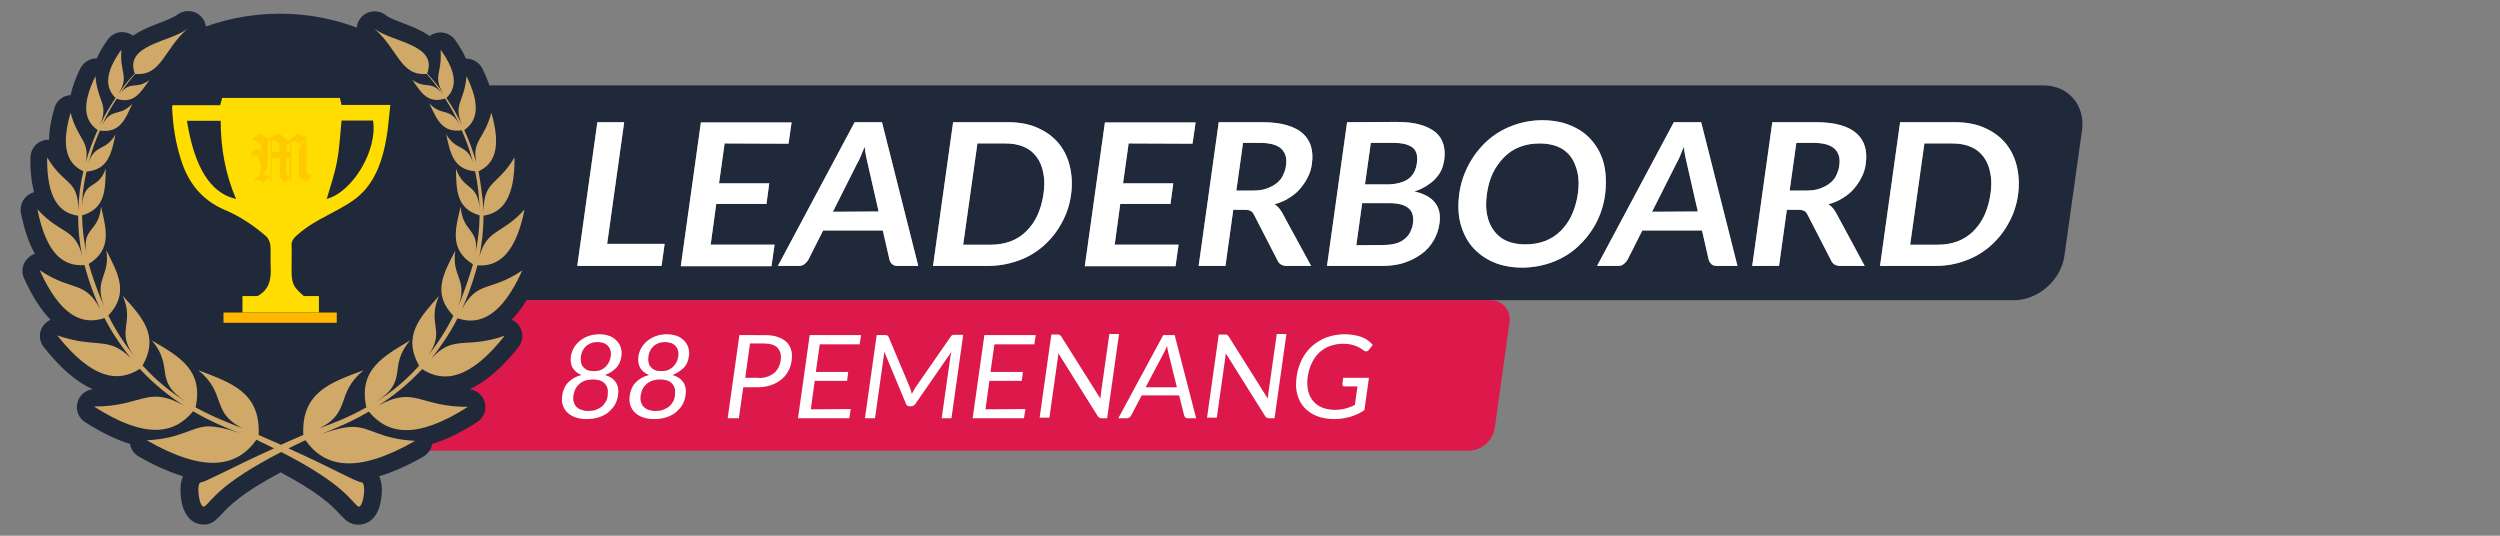 <?xml version="1.0" encoding="utf-8"?>
<!-- Generator: Adobe Illustrator 28.1.0, SVG Export Plug-In . SVG Version: 6.00 Build 0)  -->
<svg version="1.1" id="圖層_1" xmlns="http://www.w3.org/2000/svg" xmlns:xlink="http://www.w3.org/1999/xlink" x="0px" y="0px"
	 viewBox="0 0 896 192" style="enable-background:new 0 0 896 192;" xml:space="preserve">
<rect x="0" y="0" width="896" height="192" fill="#808080" stroke="none"/>
<style type="text/css">
	.st0{display:none;fill:#FFFFFF;}
	.st1{fill:#20293A;}
	.st2{fill:#DD184A;}
	.st3{fill:#989898;}
	.st4{fill:#FFFFFF;}
	.st5{fill:#FFDD00;}
	.st6{fill:#FFB700;}
	.st7{fill:#D0A969;}
	.st8{opacity:0.5;fill:#FFB700;enable-background:new    ;}
	.st9{enable-background:new    ;}
</style>
<g>
	<path class="st0" d="M746.1,32.6c-3.4-3.9-8.2-6-13.6-6H178.2c-0.5-1.3-1.1-2.6-1.8-3.9c-1.4-2.8-3.8-4.7-6.8-5.5
		c-0.9-1.8-2-3.6-3.3-5.4c-2-2.7-5.1-4.3-8.5-4.3c-1.2,0-2.4,0.2-3.6,0.6c-0.1,0-0.1,0-0.2,0.1c-3-1.7-6.1-2.9-8.3-3.7
		c-1.6-0.6-4.5-1.7-5.3-2.3C138.6,0.8,136.3,0,134,0c-3,0-6,1.4-8,3.8c-0.3,0.3-0.5,0.6-0.7,1c-8.1-2.6-16.5-3.9-25-3.9
		C92,0.9,83.9,2.1,76,4.5c-0.2-0.3-0.4-0.5-0.6-0.8c-2-2.4-4.9-3.8-8.1-3.8c-2.3,0-4.5,0.8-6.4,2.2c-0.7,0.6-3.7,1.7-5.3,2.3
		c-2.2,0.8-5.3,2-8.3,3.7c-0.1,0-0.1,0-0.2-0.1c-1.2-0.4-2.4-0.6-3.6-0.6C40.2,7.4,37,9,35,11.7c-1.3,1.8-2.4,3.6-3.3,5.4
		c-2.9,0.7-5.4,2.7-6.8,5.5s-2.4,5.5-3.2,8c-3,1.1-5.5,3.6-6.4,6.9c-0.9,3.2-1.6,6.3-1.9,9.1c-4.1,1.5-6.8,5.3-6.9,9.7
		c0,3.8,0.2,7.3,0.7,10.4C4,69.1,2.3,73.1,3.1,77.2C4,81.9,5.3,86,6.8,89.5c-3.1,3-4.1,7.8-2.3,11.8c2.3,5.1,4.8,9.4,7.5,12.8
		c-0.1,0.1-0.1,0.2-0.2,0.2c-2.7,3.8-2.6,8.9,0.3,12.5c4.3,5.4,8.6,9.7,13,12.8c-0.7,1-1.3,2.1-1.6,3.3c-1.3,4.4,0.5,9.2,4.4,11.7
		c5.3,3.4,10.3,5.9,15.1,7.6c0.9,2,2.4,3.7,4.4,4.8c4.6,2.6,9,4.7,13.1,6.2c-0.2,1.6-0.2,3.4,0,5.3c0.6,4.9,2.4,8.7,5.3,11
		c1.9,1.5,4.4,2.4,6.8,2.4c0.4,0,0.9,0,1.3-0.1c1.6-0.2,3.2-0.7,4.5-1.6c0.2-0.2,0.5-0.3,0.6-0.4c0,0,0.1,0,0.1-0.1
		c1.3-1,2.3-2.1,3.3-3.1c2.1-2.2,5.8-6.3,18-13c12.2,6.7,16,10.7,18,13c0.9,1,1.9,2.1,3.2,3c0.6,0.5,1.2,0.9,1.9,1.2
		c1.1,0.5,2.3,0.9,3.4,1c0.4,0.1,0.9,0.1,1.3,0.1c2.5,0,4.8-0.8,6.8-2.4c2.9-2.3,4.7-6.1,5.3-11c0.2-1.9,0.2-3.7,0-5.3
		c4.2-1.5,8.6-3.6,13.1-6.2c0.8-0.4,1.4-1,2.1-1.6h370.6c6.4,0,12.2-5,13.1-11.4l5.3-37.9c0.2-1.6,0.1-3.1-0.3-4.6h177
		c10.7,0,20.7-8.7,22.2-19.4l6.3-45C751,41.7,749.5,36.5,746.1,32.6z"/>
	<path class="st1" d="M739.9,91.6l6.3-45c1.2-8.8-4.9-16-13.8-16H186.2H90.3v77H192h529.7C730.5,107.6,738.7,100.4,739.9,91.6z"/>
	<path class="st2" d="M526.5,161.5H124.8c-4.4,0-7.5-3.6-6.9-8l5.3-37.9c0.6-4.4,4.7-8,9.1-8h401.8c4.4,0,7.5,3.6,6.9,8l-5.3,37.9
		C535,157.9,531,161.5,526.5,161.5z"/>
	<g>
		<g>
			<path class="st3" d="M238.2,87.4l-1.1,7.9h-30.2l7.2-51.5h9.6l-6.1,43.6H238.2z"/>
			<path class="st3" d="M259.7,51.4l-2,14.3h18l-1,7.4h-18l-2,14.6h22.9l-1.1,7.7H244l7.2-51.5h32.5l-1.1,7.6L259.7,51.4L259.7,51.4
				z"/>
			<path class="st3" d="M329.1,95.3h-7.4c-0.8,0-1.5-0.2-1.9-0.6c-0.5-0.4-0.8-0.9-1-1.6l-2.4-10.5H295l-5.3,10.5
				c-0.3,0.5-0.7,1-1.3,1.5c-0.6,0.5-1.3,0.7-2.1,0.7h-7.5l27.5-51.5h9.8L329.1,95.3z M314.9,75.8L311,58.7
				c-0.2-0.8-0.4-1.7-0.6-2.7s-0.4-2.2-0.5-3.4c-0.5,1.2-1,2.3-1.4,3.4c-0.5,1.1-0.9,2-1.4,2.8l-8.6,17.1L314.9,75.8L314.9,75.8z"/>
			<path class="st3" d="M383.9,69.5c-0.5,3.8-1.6,7.2-3.4,10.4c-1.7,3.2-3.9,5.9-6.5,8.2c-2.6,2.3-5.6,4.1-9,5.3s-7,1.9-11,1.9
				h-19.6l7.2-51.5h19.6c3.9,0,7.4,0.6,10.4,1.9s5.5,3,7.5,5.3s3.4,5,4.2,8.1S384.4,65.7,383.9,69.5z M374,69.5
				c0.4-2.8,0.4-5.4-0.1-7.6c-0.4-2.2-1.2-4.1-2.4-5.7c-1.2-1.6-2.7-2.8-4.6-3.6s-4.1-1.2-6.6-1.2h-10l-5.1,36.3h10
				c2.5,0,4.8-0.4,7-1.2c2.1-0.8,4-2,5.6-3.6s3-3.5,4-5.7S373.6,72.3,374,69.5z"/>
			<path class="st3" d="M404.5,51.4l-2,14.3h18l-1,7.4h-18l-2,14.6h22.9l-1.1,7.7h-32.5l7.2-51.5h32.5l-1.1,7.6L404.5,51.4
				L404.5,51.4z"/>
			<path class="st3" d="M469.9,95.3h-8.7c-1.6,0-2.7-0.6-3.3-1.9l-8.5-16.5c-0.3-0.6-0.7-1.1-1.2-1.3c-0.5-0.3-1.2-0.4-2.1-0.4H442
				l-2.8,20.1h-9.6l7.2-51.5h15.7c3.5,0,6.4,0.4,8.8,1.1c2.4,0.7,4.3,1.7,5.7,3s2.4,2.9,2.9,4.7s0.6,3.8,0.3,6
				c-0.2,1.7-0.7,3.4-1.5,4.9c-0.7,1.5-1.7,2.9-2.8,4.2c-1.1,1.3-2.5,2.4-4,3.3c-1.5,1-3.3,1.7-5.1,2.2c0.6,0.4,1.1,0.8,1.5,1.3
				c0.5,0.5,0.8,1.1,1.2,1.7L469.9,95.3z M449.1,68.3c1.8,0,3.4-0.2,4.8-0.7s2.6-1.1,3.6-1.9s1.8-1.7,2.3-2.8s1-2.3,1.1-3.6
				c0.4-2.6-0.2-4.6-1.7-6s-4.1-2.1-7.6-2.1h-6.1l-2.4,17.1C443.1,68.3,449.1,68.3,449.1,68.3z"/>
			<path class="st3" d="M500.5,43.7c3.4,0,6.2,0.3,8.5,1c2.3,0.6,4.1,1.6,5.5,2.7c1.4,1.2,2.3,2.6,2.8,4.3s0.6,3.6,0.3,5.7
				c-0.2,1.2-0.5,2.4-1,3.5s-1.2,2.1-2.1,3.1c-0.9,1-2,1.8-3.2,2.6c-1.3,0.8-2.7,1.5-4.4,2c6.9,1.6,9.9,5.4,9,11.5
				c-0.3,2.2-1,4.2-2.1,6.1s-2.5,3.5-4.3,4.8s-3.9,2.4-6.3,3.2c-2.4,0.8-5.2,1.1-8.1,1.1h-19.5l7.2-51.5L500.5,43.7L500.5,43.7z
				 M495.9,87.8c1.8,0,3.3-0.2,4.6-0.6c1.3-0.4,2.3-1,3.1-1.7s1.5-1.5,1.9-2.5c0.5-1,0.8-2,0.9-3c0.2-1.1,0.1-2.1-0.1-3
				s-0.7-1.7-1.4-2.3c-0.7-0.6-1.6-1.1-2.7-1.4c-1.2-0.3-2.6-0.5-4.3-0.5h-9.7l-2.1,15.1L495.9,87.8L495.9,87.8z M491.3,51.2
				l-2.1,14.9h7.6c3.3,0,5.8-0.6,7.7-1.8c1.8-1.2,2.9-3.1,3.3-5.7c0.4-2.7-0.1-4.6-1.5-5.7c-1.4-1.1-3.7-1.7-6.9-1.7
				C499.4,51.2,491.3,51.2,491.3,51.2z"/>
			<path class="st3" d="M575.3,69.5c-0.5,3.8-1.6,7.3-3.3,10.5s-3.9,6-6.5,8.4s-5.6,4.2-9,5.5s-7.1,2-11,2s-7.4-0.7-10.4-2
				s-5.5-3.2-7.5-5.5c-2-2.4-3.3-5.1-4.2-8.4c-0.8-3.2-0.9-6.7-0.4-10.5s1.7-7.3,3.4-10.5s3.9-6,6.5-8.4s5.6-4.2,9-5.5s7-2,10.9-2
				c2.6,0,5,0.3,7.3,0.9c2.2,0.6,4.2,1.5,6,2.6s3.3,2.4,4.6,4s2.4,3.3,3.2,5.3c0.8,1.9,1.3,4.1,1.5,6.3
				C575.6,64.4,575.6,67,575.3,69.5z M565.5,69.5c0.4-2.8,0.4-5.4-0.1-7.6s-1.3-4.2-2.4-5.7c-1.2-1.6-2.7-2.8-4.6-3.6
				c-1.9-0.8-4.1-1.2-6.6-1.2s-4.8,0.4-7,1.2c-2.1,0.8-4,2-5.6,3.6s-3,3.5-4.1,5.7c-1.1,2.2-1.8,4.8-2.2,7.6s-0.4,5.4,0.1,7.6
				c0.4,2.2,1.3,4.1,2.5,5.7s2.7,2.8,4.6,3.6c1.9,0.8,4.1,1.2,6.6,1.2s4.8-0.4,7-1.2c2.1-0.8,4-2,5.6-3.6s3-3.5,4-5.7
				S565.1,72.3,565.5,69.5z"/>
			<path class="st3" d="M622.7,95.3h-7.4c-0.8,0-1.5-0.2-1.9-0.6s-0.8-0.9-1-1.6L610,82.6h-21.4l-5.3,10.5c-0.3,0.5-0.7,1-1.3,1.5
				s-1.3,0.7-2.1,0.7h-7.5l27.5-51.5h9.8L622.7,95.3z M608.5,75.8l-3.9-17.1c-0.2-0.8-0.4-1.7-0.6-2.7c-0.2-1-0.4-2.2-0.5-3.4
				c-0.5,1.2-1,2.3-1.4,3.4c-0.5,1.1-0.9,2-1.4,2.8l-8.6,17.1L608.5,75.8L608.5,75.8z"/>
			<path class="st3" d="M668.3,95.3h-8.7c-1.6,0-2.7-0.6-3.3-1.9l-8.5-16.5c-0.3-0.6-0.7-1.1-1.2-1.3c-0.5-0.3-1.2-0.4-2.1-0.4h-4.1
				l-2.8,20.1H628l7.2-51.5H651c3.5,0,6.4,0.4,8.8,1.1c2.4,0.7,4.3,1.7,5.7,3s2.4,2.9,2.9,4.7s0.6,3.8,0.3,6
				c-0.2,1.7-0.7,3.4-1.5,4.9c-0.7,1.5-1.7,2.9-2.8,4.2s-2.5,2.4-4,3.3c-1.5,1-3.3,1.7-5.1,2.2c0.6,0.4,1.1,0.8,1.5,1.3
				c0.5,0.5,0.8,1.1,1.2,1.7L668.3,95.3z M647.4,68.3c1.8,0,3.4-0.2,4.8-0.7c1.4-0.5,2.6-1.1,3.6-1.9s1.8-1.7,2.3-2.8s1-2.3,1.1-3.6
				c0.4-2.6-0.2-4.6-1.7-6s-4.1-2.1-7.6-2.1h-6.1l-2.4,17.1C641.4,68.3,647.4,68.3,647.4,68.3z"/>
			<path class="st3" d="M723.3,69.5c-0.5,3.8-1.6,7.2-3.4,10.4c-1.7,3.2-3.9,5.9-6.5,8.2c-2.6,2.3-5.6,4.1-9,5.3
				c-3.4,1.3-7,1.9-11,1.9h-19.6l7.2-51.5h19.6c3.9,0,7.4,0.6,10.4,1.9c3,1.3,5.5,3,7.5,5.3s3.4,5,4.2,8.1S723.8,65.7,723.3,69.5z
				 M713.4,69.5c0.4-2.8,0.4-5.4-0.1-7.6c-0.4-2.2-1.2-4.1-2.4-5.7c-1.2-1.6-2.7-2.8-4.6-3.6c-1.9-0.8-4.1-1.2-6.6-1.2h-10
				l-5.1,36.3h10c2.5,0,4.8-0.4,7-1.2c2.1-0.8,4-2,5.6-3.6s3-3.5,4-5.7S713,72.3,713.4,69.5z"/>
		</g>
		<g>
			<path class="st4" d="M238.2,87.4l-1.1,7.9h-30.2l7.2-51.5h9.6l-6.1,43.6H238.2z"/>
			<path class="st4" d="M259.7,51.4l-2,14.3h18l-1,7.4h-18l-2,14.6h22.9l-1.1,7.7H244l7.2-51.5h32.5l-1.1,7.6L259.7,51.4L259.7,51.4
				z"/>
			<path class="st4" d="M329.1,95.3h-7.4c-0.8,0-1.5-0.2-1.9-0.6c-0.5-0.4-0.8-0.9-1-1.6l-2.4-10.5H295l-5.3,10.5
				c-0.3,0.5-0.7,1-1.3,1.5c-0.6,0.5-1.3,0.7-2.1,0.7h-7.5l27.5-51.5h9.8L329.1,95.3z M314.9,75.8L311,58.7
				c-0.2-0.8-0.4-1.7-0.6-2.7s-0.4-2.2-0.5-3.4c-0.5,1.2-1,2.3-1.4,3.4c-0.5,1.1-0.9,2-1.4,2.8l-8.6,17.1L314.9,75.8L314.9,75.8z"/>
			<path class="st4" d="M383.9,69.5c-0.5,3.8-1.6,7.2-3.4,10.4c-1.7,3.2-3.9,5.9-6.5,8.2c-2.6,2.3-5.6,4.1-9,5.3s-7,1.9-11,1.9
				h-19.6l7.2-51.5h19.6c3.9,0,7.4,0.6,10.4,1.9s5.5,3,7.5,5.3s3.4,5,4.2,8.1S384.4,65.7,383.9,69.5z M374,69.5
				c0.4-2.8,0.4-5.4-0.1-7.6c-0.4-2.2-1.2-4.1-2.4-5.7c-1.2-1.6-2.7-2.8-4.6-3.6s-4.1-1.2-6.6-1.2h-10l-5.1,36.3h10
				c2.5,0,4.8-0.4,7-1.2c2.1-0.8,4-2,5.6-3.6s3-3.5,4-5.7S373.6,72.3,374,69.5z"/>
			<path class="st4" d="M404.5,51.4l-2,14.3h18l-1,7.4h-18l-2,14.6h22.9l-1.1,7.7h-32.5l7.2-51.5h32.5l-1.1,7.6L404.5,51.4
				L404.5,51.4z"/>
			<path class="st4" d="M469.9,95.3h-8.7c-1.6,0-2.7-0.6-3.3-1.9l-8.5-16.5c-0.3-0.6-0.7-1.1-1.2-1.3c-0.5-0.3-1.2-0.4-2.1-0.4H442
				l-2.8,20.1h-9.6l7.2-51.5h15.7c3.5,0,6.4,0.4,8.8,1.1c2.4,0.7,4.3,1.7,5.7,3s2.4,2.9,2.9,4.7s0.6,3.8,0.3,6
				c-0.2,1.7-0.7,3.4-1.5,4.9c-0.7,1.5-1.7,2.9-2.8,4.2c-1.1,1.3-2.5,2.4-4,3.3c-1.5,1-3.3,1.7-5.1,2.2c0.6,0.4,1.1,0.8,1.5,1.3
				c0.5,0.5,0.8,1.1,1.2,1.7L469.9,95.3z M449.1,68.3c1.8,0,3.4-0.2,4.8-0.7s2.6-1.1,3.6-1.9s1.8-1.7,2.3-2.8s1-2.3,1.1-3.6
				c0.4-2.6-0.2-4.6-1.7-6s-4.1-2.1-7.6-2.1h-6.1l-2.4,17.1C443.1,68.3,449.1,68.3,449.1,68.3z"/>
			<path class="st4" d="M500.5,43.7c3.4,0,6.2,0.3,8.5,1c2.3,0.6,4.1,1.6,5.5,2.7c1.4,1.2,2.3,2.6,2.8,4.3s0.6,3.6,0.3,5.7
				c-0.2,1.2-0.5,2.4-1,3.5s-1.2,2.1-2.1,3.1c-0.9,1-2,1.8-3.2,2.6c-1.3,0.8-2.7,1.5-4.4,2c6.9,1.6,9.9,5.4,9,11.5
				c-0.3,2.2-1,4.2-2.1,6.1s-2.5,3.5-4.3,4.8s-3.9,2.4-6.3,3.2c-2.4,0.8-5.2,1.1-8.1,1.1h-19.5l7.2-51.5L500.5,43.7L500.5,43.7z
				 M495.9,87.8c1.8,0,3.3-0.2,4.6-0.6c1.3-0.4,2.3-1,3.1-1.7s1.5-1.5,1.9-2.5c0.5-1,0.8-2,0.9-3c0.2-1.1,0.1-2.1-0.1-3
				s-0.7-1.7-1.4-2.3c-0.7-0.6-1.6-1.1-2.7-1.4c-1.2-0.3-2.6-0.5-4.3-0.5h-9.7l-2.1,15.1L495.9,87.8L495.9,87.8z M491.3,51.2
				l-2.1,14.9h7.6c3.3,0,5.8-0.6,7.7-1.8c1.8-1.2,2.9-3.1,3.3-5.7c0.4-2.7-0.1-4.6-1.5-5.7c-1.4-1.1-3.7-1.7-6.9-1.7
				C499.4,51.2,491.3,51.2,491.3,51.2z"/>
			<path class="st4" d="M575.3,69.5c-0.5,3.8-1.6,7.3-3.3,10.5s-3.9,6-6.5,8.4s-5.6,4.2-9,5.5s-7.1,2-11,2s-7.4-0.7-10.4-2
				s-5.5-3.2-7.5-5.5c-2-2.4-3.3-5.1-4.2-8.4c-0.8-3.2-0.9-6.7-0.4-10.5s1.7-7.3,3.4-10.5s3.9-6,6.5-8.4s5.6-4.2,9-5.5s7-2,10.9-2
				c2.6,0,5,0.3,7.3,0.9c2.2,0.6,4.2,1.5,6,2.6s3.3,2.4,4.6,4s2.4,3.3,3.2,5.3c0.8,1.9,1.3,4.1,1.5,6.3
				C575.6,64.4,575.6,67,575.3,69.5z M565.5,69.5c0.4-2.8,0.4-5.4-0.1-7.6s-1.3-4.2-2.4-5.7c-1.2-1.6-2.7-2.8-4.6-3.6
				c-1.9-0.8-4.1-1.2-6.6-1.2s-4.8,0.4-7,1.2c-2.1,0.8-4,2-5.6,3.6s-3,3.5-4.1,5.7c-1.1,2.2-1.8,4.8-2.2,7.6s-0.4,5.4,0.1,7.6
				c0.4,2.2,1.3,4.1,2.5,5.7s2.7,2.8,4.6,3.6c1.9,0.8,4.1,1.2,6.6,1.2s4.8-0.4,7-1.2c2.1-0.8,4-2,5.6-3.6s3-3.5,4-5.7
				S565.1,72.3,565.5,69.5z"/>
			<path class="st4" d="M622.7,95.3h-7.4c-0.8,0-1.5-0.2-1.9-0.6s-0.8-0.9-1-1.6L610,82.6h-21.4l-5.3,10.5c-0.3,0.5-0.7,1-1.3,1.5
				s-1.3,0.7-2.1,0.7h-7.5l27.5-51.5h9.8L622.7,95.3z M608.5,75.8l-3.9-17.1c-0.2-0.8-0.4-1.7-0.6-2.7c-0.2-1-0.4-2.2-0.5-3.4
				c-0.5,1.2-1,2.3-1.4,3.4c-0.5,1.1-0.9,2-1.4,2.8l-8.6,17.1L608.5,75.8L608.5,75.8z"/>
			<path class="st4" d="M668.3,95.3h-8.7c-1.6,0-2.7-0.6-3.3-1.9l-8.5-16.5c-0.3-0.6-0.7-1.1-1.2-1.3c-0.5-0.3-1.2-0.4-2.1-0.4h-4.1
				l-2.8,20.1H628l7.2-51.5H651c3.5,0,6.4,0.4,8.8,1.1c2.4,0.7,4.3,1.7,5.7,3s2.4,2.9,2.9,4.7s0.6,3.8,0.3,6
				c-0.2,1.7-0.7,3.4-1.5,4.9c-0.7,1.5-1.7,2.9-2.8,4.2s-2.5,2.4-4,3.3c-1.5,1-3.3,1.7-5.1,2.2c0.6,0.4,1.1,0.8,1.5,1.3
				c0.5,0.5,0.8,1.1,1.2,1.7L668.3,95.3z M647.4,68.3c1.8,0,3.4-0.2,4.8-0.7c1.4-0.5,2.6-1.1,3.6-1.9s1.8-1.7,2.3-2.8s1-2.3,1.1-3.6
				c0.4-2.6-0.2-4.6-1.7-6s-4.1-2.1-7.6-2.1h-6.1l-2.4,17.1C641.4,68.3,647.4,68.3,647.4,68.3z"/>
			<path class="st4" d="M723.3,69.5c-0.5,3.8-1.6,7.2-3.4,10.4c-1.7,3.2-3.9,5.9-6.5,8.2c-2.6,2.3-5.6,4.1-9,5.3
				c-3.4,1.3-7,1.9-11,1.9h-19.6l7.2-51.5h19.6c3.9,0,7.4,0.6,10.4,1.9c3,1.3,5.5,3,7.5,5.3s3.4,5,4.2,8.1S723.8,65.7,723.3,69.5z
				 M713.4,69.5c0.4-2.8,0.4-5.4-0.1-7.6c-0.4-2.2-1.2-4.1-2.4-5.7c-1.2-1.6-2.7-2.8-4.6-3.6c-1.9-0.8-4.1-1.2-6.6-1.2h-10
				l-5.1,36.3h10c2.5,0,4.8-0.4,7-1.2c2.1-0.8,4-2,5.6-3.6s3-3.5,4-5.7S713,72.3,713.4,69.5z"/>
		</g>
	</g>
	<g>
		<path class="st1" d="M190.8,69.5c-0.4-0.2-0.9-0.4-1.3-0.5c0.9-3.6,1.3-7.7,1.3-12.5c0-2.9-2-5.4-4.8-6.1
			c-0.6-0.2-1.3-0.2-1.9-0.2c-0.1-3.4-0.7-7.2-1.9-11.4c-0.8-2.6-3.1-4.5-5.8-4.6c-0.6-2.8-1.7-6-3.5-9.6c-1.1-2.2-3.4-3.6-5.9-3.6
			c-0.9-2.1-2.2-4.3-3.9-6.7c-1.7-2.3-4.7-3.3-7.4-2.3c-0.6,0.2-1.2,0.5-1.7,0.9c-3.2-2.2-6.9-3.6-9.5-4.6c-2.4-0.9-5.1-1.9-6.3-2.9
			c-2.7-2.1-6.7-1.7-8.9,1s-1.9,6.6,0.7,8.9c2.5,2.2,4.3,4.8,6,7.3c0.5,0.7,1,1.5,1.6,2.2h-8.1c-2.1-1.6-4.8-2.5-7.6-2.5H79.6
			c-2.9,0-5.6,1-7.8,2.6H64c0.6-0.8,1.2-1.6,1.7-2.4c1.7-2.5,3.5-5.1,6-7.3c2.6-2.3,2.9-6.2,0.7-8.9c-2.2-2.7-6.1-3.1-8.9-1
			c-1.2,0.9-3.9,2-6.3,2.9c-2.6,1-6.4,2.4-9.5,4.6c-0.5-0.4-1.1-0.7-1.7-0.9c-2.7-1-5.7-0.1-7.4,2.3s-3,4.6-3.9,6.7
			c-2.4,0-4.7,1.3-5.9,3.6c-1.8,3.6-2.9,6.8-3.5,9.6c-2.7,0.1-5.1,2-5.8,4.6c-1.2,4.2-1.9,8-1.9,11.4c-0.6,0-1.3,0-1.9,0.2
			c-2.8,0.7-4.7,3.2-4.8,6.1c-0.1,4.8,0.4,9,1.3,12.5c-0.5,0.1-0.9,0.3-1.3,0.5c-2.6,1.3-3.9,4.2-3.4,7c1.2,5.8,2.8,10.7,5,14.5
			c-0.7,0.3-1.4,0.6-2,1.2C8.1,94,7.4,97,8.6,99.7c2.9,6.4,6,11.3,9.5,14.9c-1,0.5-1.9,1.2-2.6,2.1c-1.7,2.3-1.6,5.5,0.2,7.7
			c5.9,7.5,11.7,12.5,17.5,15.1c-2.5,0.3-4.7,2.1-5.4,4.6c-0.8,2.7,0.3,5.7,2.7,7.2c5.8,3.7,11.1,6.3,16.1,7.8
			c0.3,1.9,1.4,3.5,3.1,4.5c5.7,3.3,11,5.6,15.9,7.1c-0.8,1.7-1.1,4.1-0.8,7.4c0.3,2.7,1.2,6.3,3.8,8.4c1.3,1,2.8,1.5,4.3,1.5
			c0.3,0,0.5,0,0.8,0c1-0.1,2-0.5,2.8-1c0.2-0.1,0.3-0.2,0.4-0.3l0,0c1-0.8,1.9-1.7,2.7-2.6c2.4-2.5,6.6-7.2,21-14.8
			c14.3,7.6,18.6,12.2,21,14.8c0.9,0.9,1.7,1.8,2.7,2.6c0.4,0.3,0.8,0.5,1.2,0.7c0.7,0.3,1.4,0.6,2.2,0.6c1.8,0.2,3.7-0.3,5.2-1.5
			c2.6-2,3.5-5.7,3.8-8.4c0.4-3.4,0-5.7-0.8-7.4c4.9-1.5,10.2-3.8,15.9-7.1c1.7-1,2.8-2.7,3.1-4.5c5-1.5,10.3-4.1,16.1-7.8
			c2.4-1.5,3.5-4.5,2.7-7.2c-0.7-2.5-2.9-4.3-5.4-4.6c5.7-2.6,11.6-7.6,17.5-15.1c1.8-2.2,1.9-5.4,0.2-7.7c-0.7-0.9-1.6-1.7-2.6-2.1
			c3.5-3.6,6.6-8.6,9.5-14.9c1.2-2.6,0.5-5.7-1.7-7.5c-0.6-0.5-1.3-0.9-2-1.2c2.1-3.8,3.8-8.7,5-14.5
			C194.7,73.6,193.3,70.8,190.8,69.5z"/>
		<circle class="st1" cx="100.3" cy="83.3" r="78.4"/>
		<path class="st5" d="M122.4,37.6c-0.2-1-0.4-1.7-0.6-2.5c-14.1,0-28.1,0-42.2,0c-0.2,0.9-0.4,1.7-0.7,2.6c-5.7,0-11.4,0-17.1,0
			c-0.1,0.5-0.1,0.9-0.1,1.2c0.3,6.2,1.2,12.2,3.1,18.1c2.6,8.6,7.7,14.8,15.7,18.2c5.5,2.3,10.4,5.6,14.9,9.5
			c0.8,0.7,1.4,2.1,1.5,3.2c0.2,2.3,0,4.6,0.1,6.9c0.2,4.4,0.1,8.7-4.7,11.3c-1.8,0-3.6,0-5.4,0c0,2.1,0,4,0,5.9
			c9.2,0,18.3,0,27.4,0c0-2,0-3.8,0-5.9c-1.8,0-3.6,0-5.4,0c-3.9-3.4-4.4-4.4-4.4-9.6c0-2.8,0.1-5.6,0-8.4c-0.1-1.6,0.6-2.6,1.7-3.6
			c5.1-4.7,11.3-7.2,17.1-10.6c2.9-1.6,5.7-3.7,7.8-6.2c4.9-5.9,6.7-13.3,7.8-20.8c0.4-3,0.6-6,1-9.3
			C133.7,37.6,128,37.6,122.4,37.6z M67,43.3c4,0,7.9,0,12.1,0c0,9.6,1.6,18.9,5.5,28C75.4,69.3,69.6,59.8,67,43.3z M117.1,71.3
			c1.3-4.5,2.9-9,3.7-13.6c0.9-4.7,1.1-9.5,1.6-14.5c3.7,0,7.5,0,11.3,0C135.4,53.8,126.4,68.8,117.1,71.3z"/>
		<path class="st6" d="M80.1,115.7c13.6,0,27,0,40.6,0c0-1.3,0-2.5,0-3.7c-13.6,0-27,0-40.6,0C80.1,113.3,80.1,114.3,80.1,115.7z"/>
		<g>
			<g>
				<path class="st7" d="M134.1,10.4L134.1,10.4L134.1,10.4z"/>
			</g>
			<g>
				<path class="st7" d="M153.9,37.3L153.9,37.3L153.9,37.3z"/>
			</g>
			<g>
				<path class="st7" d="M159.9,48.4L159.9,48.4L159.9,48.4z"/>
			</g>
			<path class="st7" d="M93.5,158.4c1.6,0.8,3.2,1.5,4.7,2.3c-16.4,7.4-23.9,11.8-26.3,12.2l0,0l0,0c-0.7,0.1-1,2.1-0.7,4.5
				s1.1,4.3,1.8,4.2c0.1,0,0.1,0,0.2-0.1l0,0l0,0l0,0c0,0,0,0,0.1,0l0,0l0,0c2.7-2,5.1-8,27.5-19.5c22.4,11.5,24.8,17.4,27.5,19.5
				l0,0l0,0c0,0,0,0,0.1,0l0,0l0,0l0,0c0,0,0.1,0,0.2,0.1c0.7,0.1,1.5-1.8,1.8-4.2s0-4.4-0.7-4.5l0,0l0,0
				c-2.4-0.3-9.9-4.8-26.3-12.2c1.5-0.7,3-1.5,4.7-2.3c0.5-0.3,1.6-0.7,1.4-0.6c6.8,9.6,18.2,12.3,39.3,0.2
				c-12.3-0.6-15.9-4.8-21.9-5c-2.9-0.1-7.1,0.9-11.6,2.5c4.5-1.8,10.9-4.4,16.9-8c6.7,8.2,17.1,10.1,35.5-1.7
				c-17.4,0.1-19-7.7-32.1-0.4c5.2-3.4,10.6-7.6,15.7-13.1l0,0c7.9,5.1,17.3,3.6,29.6-12c-14,5-18.2-0.7-26.4,8.3
				c3.3-4.1,6.8-9.2,9.5-14.6v0.1c8,2.6,15.8-0.8,23.2-17.2c-11.6,7.9-16,3.4-21.7,14c1.9-4.1,3.6-8.7,5-13.6
				c0.2-0.7,0.4-1.5,0.6-2.2c7.5,0.6,13.7-4.1,16.9-20c-8.5,9.3-13.3,6.7-16.2,16.9c1-5,1.5-10.1,1.5-14.7c6.7-1,11.3-6.3,11.1-20.9
				l0,0c-6.1,10.4-11.1,8-11.1,19.7c-0.1-5.3-1.8-14.8-1.8-14.7c5.6-2.6,8.3-8.3,4.6-21c-2.6,9.8-7,9.8-5.4,17.9
				c-1.2-4.3-2.7-8.2-4.3-11.7l0,0c4.6-3.2,6-8.7,0.8-19.3c-0.8,9.5-4.9,9.9-1.6,17.5c-1.8-3.7-3.7-6.9-5.6-9.7l0,0
				c3.6-3.5,4.1-8.7-2.1-17.3c0.7,8.6-3,9.6,1.1,15.8c-2.4-3.4-4.5-5.8-5.9-7.2c3.9-10.6-12.6-11.2-18.9-16.1
				c8.5,7.4,9.3,17,18.7,16.2c1.4,1.6,3.4,3.9,5.7,7.4c-1.1-1.6-1.9-2.2-2.8-2.7c-2.4-1.3-4.4,0.1-8-2.6c3.1,4.6,5.6,8.7,11.7,6.7
				c1.8,2.7,3.6,6,5.3,9.6c-1.1-2.2-2.2-3.3-3.3-3.9c-2.2-1.3-4.5-0.6-7.6-3.9c2.6,5.6,4.6,10.6,11.6,9.6c1.6,3.6,3,7.5,4.1,11.8
				c-2.2-7.1-6-4.1-9.7-10.4c1.5,6.7,2.5,12.6,10.4,13.3c1,4.8,1.5,9.1,1.6,14.6c-0.2-10.7-5.6-7.2-8.5-15.6
				c0.2,7.6,0,14.3,8.5,16.8c-0.1,4.9-0.5,9-1.7,14.4c2.1-9.7-4.4-8-5.1-17.5c-2,8.2-4,15.4,4.4,20.6c-0.2,0.9-0.5,1.8-0.8,2.7
				c-1.2,3.9-3,8.9-4.4,12.3c3.5-9.7-2.6-10.5-1.1-19.9c-4.3,8.3-8.4,15.4-0.7,23.4l0,0c-2.8,5.6-6,10.4-9.3,14.5
				c6.8-9.1-0.3-11.4,4.1-21.6c-6.8,7.7-13.1,14.2-7.1,25c-5.2,5.7-10.1,9.6-15.4,12.9c12.1-7.8,3.9-12.3,12.2-22
				c-9.7,5.8-18.6,10.5-15.7,24c-6.5,3.7-12.5,5.9-16.8,7.5c11.6-5.8,5.6-12.4,15.8-20.8l0,0c-11.8,4.4-22.3,7.8-21.6,23.2
				c-2.9,1.2-5.5,2.4-8,3.5c-2.5-1.1-5.2-2.3-8-3.5c0.7-15.4-9.9-18.7-21.6-23.2l0,0c10.3,8.4,4.3,15,15.8,20.8
				c-4.3-1.7-10.3-3.9-16.8-7.5c2.9-13.5-5.9-18.2-15.7-24c8.3,9.7,0.3,14.3,12.3,22c-5.3-3.3-10.4-7.3-15.6-13
				c6.1-10.8-0.2-17.3-7.1-25c4.4,10.2-2.7,12.5,4.1,21.6c-3.3-4.1-6.5-8.9-9.3-14.5l0,0c7.6-8,3.5-15.1-0.7-23.4
				c1.5,9.5-4.6,10.1-0.8,20.1c-1.5-3.4-3.5-8.6-4.7-12.5c-0.3-0.9-0.5-1.8-0.8-2.7c8.4-5.2,6.3-12.4,4.4-20.6
				c-0.7,9.5-7.2,7.2-5.1,17.5c-1.1-5.4-1.6-9.4-1.7-14.3c8.5-2.5,8.3-9.2,8.5-16.8c-2.9,8.5-8.5,3.2-8.5,15.1c0-5.5,0.5-9.2,1.6-14
				c7.9-0.7,8.9-6.6,10.4-13.3c-3.7,6.3-7.5,3.2-9.7,10.4c1.1-4.3,2.5-8.3,4.1-11.8c7.1,1,9.1-4,11.6-9.6c-3.1,3.3-5.4,2.7-7.6,3.9
				c-1.1,0.6-2.1,1.7-3.3,3.9c1.7-3.7,3.5-6.9,5.3-9.6c6.1,2,8.6-2.2,11.7-6.7c-3.5,2.7-5.5,1.3-8,2.6c-0.9,0.5-1.7,1.1-2.8,2.7
				c2.4-3.5,4.3-5.9,5.8-7.5c9.4,0.8,10.2-8.8,18.7-16.2c-6.3,4.9-22.7,5.6-18.9,16.1c-1.4,1.4-3.6,3.9-5.9,7.2
				c4.1-6.3,0.4-7.3,1.1-15.8c-6.2,8.6-5.7,13.7-2.1,17.3l0,0c-1.8,2.7-3.8,6-5.6,9.7c3.3-7.6-0.8-8-1.6-17.5
				C29,37.9,30.4,43.4,35,46.6l0,0c-1.6,3.5-3.1,7.5-4.3,11.7c1.6-8-2.8-8-5.4-17.9c-3.7,12.7-1,18.4,4.6,21c0,0,0,0,0-0.1
				c-1.1,4.6-1.7,9-1.8,14.3c-0.1-11.7-5-8.7-11.2-19.2l0,0c-0.2,14.7,4.4,20,11.1,20.9c0,4.6,0.4,9.4,1.5,14.4
				c-2.8-10.3-7.6-7.4-16.1-16.7c3.2,16,9.3,20.6,16.9,20c0.2,0.7,0.4,1.5,0.6,2.2c1.4,4.9,3.1,9.4,5,13.6
				c-5.6-10.6-10.1-6.1-21.7-14c7.4,16.4,15.2,19.9,23.2,17.2v-0.1c2.7,5.3,6.2,10.4,9.5,14.5c-8.1-8.2-12.4-3.3-26.4-8.2
				c12.4,15.6,21.7,17.1,29.6,12l0,0c5,5.4,10.4,9.7,15.7,13.1c-13.1-7.3-14.7,0.4-32.1,0.4c18.4,11.8,28.8,9.9,35.5,1.7
				c6,3.5,12.1,6.1,16.6,7.8c-4.5-1.6-8.4-2.4-11.3-2.4c-5.9,0.2-9.5,4.4-21.9,5c21.1,12.1,32.5,9.4,39.3-0.2 M72,172.9L72,172.9
				L72,172.9z M73.3,181.5L73.3,181.5L73.3,181.5L73.3,181.5z M128.3,181.5L128.3,181.5L128.3,181.5L128.3,181.5z"/>
			<g>
				<path class="st7" d="M67.5,10.4L67.5,10.4L67.5,10.4z"/>
			</g>
			<g>
				<path class="st7" d="M53.8,28.8L53.8,28.8L53.8,28.8z"/>
			</g>
			<g>
				<path class="st7" d="M47.6,37.3L47.6,37.3L47.6,37.3z"/>
			</g>
			<g>
				<path class="st7" d="M41.6,48.4L41.6,48.4L41.6,48.4z"/>
			</g>
		</g>
		<path class="st8" d="M111.7,62.5c-0.1,0-0.2,0-0.2,0.2c-0.1,0.1-0.2,0.1-0.2,0.1c-0.2,0-0.7-0.2-1.3-0.8c-0.2-0.2-0.2-0.2-0.2-0.7
			V49.5c0-0.2-0.1-0.3-0.5-0.5c-1.5-0.6-2.5-1-2.6-1s-1.3,1-1.7,1.3c-1.4,1.2-1.6,1.3-1.9,1.4c0-0.5-0.1-0.5-0.4-0.7
			s-0.7-0.5-0.9-0.7c-0.1-0.1-0.2-0.1-0.2-0.2l-0.2-0.2c-1.2-0.9-1.3-1.1-1.5-1.1c-0.3,0-1.2,0.6-2.1,1.1c-0.7,0.4-1.3,0.8-1.6,0.8
			c-0.1,0-0.6-0.3-1.2-0.7c-0.8-0.6-1.9-1.2-2.2-1.2c-0.1,0-0.1,0-0.2,0.1c-0.1,0-0.1,0-0.1,0l-1.8,1.8l-0.1,0.1
			C90.4,50,90.4,50,90.4,50c0,0.1,0,0.1,0.1,0.1s0.1,0,0.2,0s0.2,0,0.2,0c0.5,0,1.9,1,2.3,1.3c0.3,0.2,0.5,0.7,0.5,1.1v1.6
			c-0.2,0-0.4-0.1-0.7-0.2c-0.3-0.2-0.6-0.4-1.1-0.4c-1,0-1.8,0.9-1.8,2.1c0,0.5,0.1,0.8,0.2,0.8c0.2,0,0.2,0,0.2-0.2
			c0.1-0.4,0.2-0.6,0.7-0.6c1.2,0,2.3,2.1,2.3,4.6c0,1.5-0.3,2.5-1.2,3.3C91.2,64.6,91,65,91,65.1s0.2,0.2,0.2,0.2s0.1-0.1,0.2-0.2
			l0.1-0.1c0.1-0.1,0.2-0.2,0.4-0.4c0.1-0.1,0.2-0.2,0.3-0.2c0.7,0.2,1.5,0.6,2.1,1c0.1-0.1,0.2-0.2,0.4-0.3
			c0.6-0.5,1.5-1.2,1.8-1.2H97V65c0,0.2,0.1,0.3,0.2,0.3c0.2,0,0.2-0.2,0.2-0.3v-8.3v-0.1h2.9v6.7c0,0.1,1.5,1.9,1.7,1.9
			c0.1,0,0.2-0.2,0.4-0.3c0.3-0.3,0.9-0.9,1.6-1V65c0,0.2,0.1,0.3,0.2,0.3c0.2,0,0.2-0.2,0.2-0.3V51c0-0.2,0.2-0.4,0.6-0.4
			c0.7,0,1,0.2,2.1,0.8l0.2,0.1c0.2-0.1,0.4-0.2,0.7-0.5c0.5-0.3,1-0.7,1.1-0.7c0.2,0,0.1,0.2-0.5,1c-1.2,1.6-1.5,2.2-1.5,3.2v8.2
			c0,0.4,0,0.4,0.2,0.7c0.7,0.7,1.7,1.4,2.4,1.6c1.1-0.8,2.1-2.1,2.1-2.2C111.9,62.6,111.8,62.5,111.7,62.5z M97,63.2
			c-0.9,0.1-2.5-0.2-3-0.9c0.2-0.3,0.4-0.4,0.7-0.8l0.1-0.1c0.8-0.8,1.2-1.2,1.2-4.3v-6.3c0-0.2,0.7-0.7,0.9-0.6
			c0.1,0,0.2,0.1,0.2,0.6L97,63.2z M100.1,54.4h-2.6v-3.8c0-0.3,0.2-0.5,0.4-0.5c0.6,0,2.2,1.3,2.2,1.8V54.4z M103.8,63.1
			c-0.8-0.1-1.2-0.5-1.2-1.4V57c0.1-0.3,0.2-0.5,0.4-0.5h0.8C103.8,56.5,103.8,63.1,103.8,63.1z M103.9,54.5H103
			c-0.1,0-0.3-0.1-0.3-0.2V52c0-0.2,0.1-0.2,0.4-0.4l0.5-0.3c0.1,0,0.2-0.1,0.2-0.1s0.1,0,0.1,0.1C103.9,51.3,103.9,54.5,103.9,54.5
			z"/>
	</g>
</g>
<g>
	<g class="st9">
		<path class="st4" d="M216.8,134.4c1.8,0.5,3.1,1.4,3.9,2.6c0.8,1.2,1.1,2.8,0.8,4.7c-0.2,1.3-0.6,2.5-1.2,3.5
			c-0.6,1-1.5,1.9-2.4,2.7c-1,0.7-2.1,1.3-3.4,1.7c-1.3,0.4-2.7,0.6-4.2,0.6s-2.8-0.2-4-0.6c-1.2-0.4-2.2-1-2.9-1.7
			c-0.8-0.7-1.3-1.6-1.7-2.7c-0.3-1-0.4-2.2-0.2-3.5c0.3-1.9,1-3.5,2.2-4.7s2.7-2.1,4.7-2.6c-1.5-0.6-2.5-1.5-3.2-2.6
			c-0.6-1.2-0.8-2.5-0.6-4.1c0.2-1.1,0.5-2.1,1.1-3.1s1.3-1.8,2.2-2.5s1.9-1.3,3.1-1.7s2.4-0.6,3.8-0.6c1.3,0,2.5,0.2,3.6,0.6
			s1.9,1,2.6,1.7c0.7,0.7,1.2,1.5,1.5,2.5s0.4,2,0.2,3.1c-0.2,1.6-0.8,3-1.8,4.1C219.8,132.9,218.5,133.8,216.8,134.4z M210.8,147.3
			c1,0,1.9-0.1,2.7-0.4c0.8-0.3,1.5-0.7,2.1-1.1c0.6-0.5,1.1-1.1,1.5-1.8s0.6-1.4,0.7-2.3c0.1-1,0.1-1.9-0.1-2.6s-0.6-1.3-1.1-1.8
			s-1.1-0.8-1.8-1s-1.5-0.3-2.3-0.3s-1.6,0.1-2.4,0.3c-0.8,0.2-1.5,0.6-2.1,1c-0.6,0.5-1.2,1.1-1.6,1.8s-0.7,1.6-0.9,2.6
			c-0.1,0.8-0.1,1.6,0.1,2.3c0.2,0.7,0.5,1.3,1,1.8s1.1,0.9,1.8,1.1C208.9,147.1,209.8,147.3,210.8,147.3z M214.2,122.6
			c-0.9,0-1.7,0.1-2.4,0.4s-1.3,0.6-1.8,1.1s-0.9,1-1.2,1.6s-0.5,1.3-0.6,2s-0.1,1.3,0,2c0.1,0.6,0.3,1.2,0.7,1.7s0.9,0.9,1.5,1.2
			s1.5,0.4,2.4,0.4c1,0,1.8-0.1,2.5-0.4s1.3-0.7,1.8-1.2s0.9-1.1,1.2-1.7c0.3-0.6,0.5-1.3,0.6-2s0.1-1.3-0.1-2
			c-0.1-0.6-0.4-1.1-0.8-1.6c-0.4-0.5-0.9-0.8-1.5-1.1C215.9,122.8,215.1,122.6,214.2,122.6z"/>
		<path class="st4" d="M241,134.4c1.8,0.5,3.1,1.4,3.9,2.6c0.8,1.2,1.1,2.8,0.8,4.7c-0.2,1.3-0.6,2.5-1.2,3.5
			c-0.6,1-1.5,1.9-2.4,2.7c-1,0.7-2.1,1.3-3.4,1.7c-1.3,0.4-2.7,0.6-4.2,0.6s-2.8-0.2-4-0.6c-1.2-0.4-2.2-1-2.9-1.7
			c-0.8-0.7-1.3-1.6-1.7-2.7c-0.3-1-0.4-2.2-0.2-3.5c0.3-1.9,1-3.5,2.2-4.7s2.7-2.1,4.7-2.6c-1.5-0.6-2.5-1.5-3.2-2.6
			c-0.6-1.2-0.8-2.5-0.6-4.1c0.2-1.1,0.5-2.1,1.1-3.1s1.3-1.8,2.2-2.5s1.9-1.3,3.1-1.7s2.4-0.6,3.8-0.6c1.3,0,2.5,0.2,3.6,0.6
			s1.9,1,2.6,1.7c0.7,0.7,1.2,1.5,1.5,2.5s0.4,2,0.2,3.1c-0.2,1.6-0.8,3-1.8,4.1C243.9,132.9,242.6,133.8,241,134.4z M234.9,147.3
			c1,0,1.9-0.1,2.7-0.4c0.8-0.3,1.5-0.7,2.1-1.1c0.6-0.5,1.1-1.1,1.5-1.8s0.6-1.4,0.7-2.3c0.1-1,0.1-1.9-0.1-2.6s-0.6-1.3-1.1-1.8
			s-1.1-0.8-1.8-1s-1.5-0.3-2.3-0.3s-1.6,0.1-2.4,0.3c-0.8,0.2-1.5,0.6-2.1,1c-0.6,0.5-1.2,1.1-1.6,1.8s-0.7,1.6-0.9,2.6
			c-0.1,0.8-0.1,1.6,0.1,2.3c0.2,0.7,0.5,1.3,1,1.8s1.1,0.9,1.8,1.1C233.1,147.1,233.9,147.3,234.9,147.3z M238.4,122.6
			c-0.9,0-1.7,0.1-2.4,0.4s-1.3,0.6-1.8,1.1s-0.9,1-1.2,1.6s-0.5,1.3-0.6,2s-0.1,1.3,0,2c0.1,0.6,0.3,1.2,0.7,1.7s0.9,0.9,1.5,1.2
			s1.5,0.4,2.4,0.4c1,0,1.8-0.1,2.5-0.4s1.3-0.7,1.8-1.2s0.9-1.1,1.2-1.7c0.3-0.6,0.5-1.3,0.6-2s0.1-1.3-0.1-2
			c-0.1-0.6-0.4-1.1-0.8-1.6c-0.4-0.5-0.9-0.8-1.5-1.1C240,122.8,239.2,122.6,238.4,122.6z"/>
		<path class="st4" d="M274,120.1c1.9,0,3.5,0.2,4.8,0.7c1.3,0.4,2.4,1.1,3.2,1.9c0.8,0.8,1.3,1.8,1.6,2.9c0.3,1.1,0.3,2.4,0.1,3.8
			c-0.2,1.4-0.6,2.7-1.3,3.8c-0.6,1.2-1.5,2.1-2.6,3c-1.1,0.8-2.3,1.5-3.7,1.9c-1.4,0.5-3.1,0.7-4.9,0.7h-4.8l-1.6,11.1h-4l4.2-29.8
			C265,120.1,274,120.1,274,120.1z M271.9,135.5c1.2,0,2.2-0.2,3.1-0.5s1.7-0.7,2.4-1.3c0.7-0.5,1.2-1.2,1.6-2s0.7-1.6,0.8-2.5
			c0.3-1.9-0.1-3.4-1.1-4.5s-2.7-1.6-5.1-1.6h-4.8l-1.7,12.3h4.8V135.5z"/>
		<path class="st4" d="M304.9,146.6l-0.5,3.3H286l4.2-29.8h18.4l-0.5,3.3h-14.3l-1.4,9.9H304l-0.4,3.2H292l-1.4,10.2L304.9,146.6
			L304.9,146.6z"/>
		<path class="st4" d="M345.2,120.1l-4.2,29.8h-3.5l3.1-21.9c0-0.3,0.1-0.6,0.2-0.9s0.1-0.7,0.2-1l-12.9,18.6
			c-0.4,0.6-0.9,0.9-1.6,0.9H326c-0.7,0-1.1-0.3-1.3-0.9l-7.8-18.7c0,0.7-0.1,1.4-0.2,2l-3.1,21.9H310l4.2-29.8h3
			c0.4,0,0.6,0,0.8,0.1c0.2,0.1,0.3,0.3,0.5,0.6l7.7,18.3c0.1,0.3,0.2,0.7,0.3,1c0.1,0.4,0.2,0.7,0.3,1.1c0.2-0.4,0.4-0.7,0.6-1.1
			c0.2-0.4,0.4-0.7,0.6-1.1l12.7-18.3c0.2-0.3,0.4-0.5,0.6-0.6s0.5-0.1,0.9-0.1h3V120.1z"/>
		<path class="st4" d="M367.5,146.6l-0.5,3.3h-18.4l4.2-29.8h18.4l-0.5,3.3h-14.3l-1.4,9.9h11.6l-0.4,3.2h-11.6l-1.4,10.2
			L367.5,146.6L367.5,146.6z"/>
		<path class="st4" d="M401,120.1l-4.2,29.8h-2c-0.3,0-0.6-0.1-0.8-0.2c-0.2-0.1-0.4-0.3-0.6-0.6l-14.1-22.5c0,0.3,0,0.7-0.1,1
			c0,0.3-0.1,0.6-0.1,0.9l-3,21.2h-3.5l4.2-29.8h2.1c0.2,0,0.3,0,0.5,0s0.2,0.1,0.3,0.1s0.2,0.1,0.3,0.2c0.1,0.1,0.2,0.2,0.3,0.3
			l14.1,22.4c0-0.4,0-0.7,0.1-1.1c0-0.3,0.1-0.7,0.1-1l3-21.1h3.4V120.1z"/>
		<path class="st4" d="M428.7,149.9h-3.1c-0.4,0-0.6-0.1-0.8-0.3c-0.2-0.2-0.3-0.4-0.4-0.7l-1.8-7.2h-13.4l-3.8,7.2
			c-0.1,0.2-0.3,0.5-0.6,0.7c-0.3,0.2-0.6,0.3-0.9,0.3h-3.1l16.1-29.8h4.1L428.7,149.9z M421.8,138.8l-3-12.1
			c-0.1-0.4-0.2-0.8-0.3-1.3c-0.1-0.5-0.2-1-0.2-1.5c-0.4,1.1-0.9,2.1-1.3,2.8l-6.4,12.1H421.8z"/>
		<path class="st4" d="M461,120.1l-4.2,29.8h-2c-0.3,0-0.6-0.1-0.8-0.2c-0.2-0.1-0.4-0.3-0.6-0.6l-14.1-22.5c0,0.3,0,0.7-0.1,1
			c0,0.3-0.1,0.6-0.1,0.9l-3,21.2h-3.5l4.2-29.8h2.1c0.2,0,0.3,0,0.5,0s0.2,0.1,0.3,0.1s0.2,0.1,0.3,0.2c0.1,0.1,0.2,0.2,0.3,0.3
			l14.1,22.4c0-0.4,0-0.7,0.1-1.1c0-0.3,0.1-0.7,0.1-1l3-21.1h3.4V120.1z"/>
		<path class="st4" d="M490.6,135.6L489,147c-1.6,1.1-3.4,1.9-5.1,2.4c-1.8,0.5-3.7,0.8-5.7,0.8c-2.4,0-4.5-0.4-6.3-1.1
			c-1.8-0.7-3.3-1.8-4.5-3.1s-2-2.9-2.5-4.8c-0.5-1.9-0.5-3.9-0.2-6.2s1-4.3,1.9-6.2c1-1.9,2.2-3.5,3.7-4.8s3.3-2.4,5.2-3.1
			c2-0.7,4.1-1.1,6.5-1.1c1.2,0,2.3,0.1,3.3,0.3c1,0.2,1.9,0.4,2.7,0.7s1.6,0.7,2.2,1.2c0.7,0.5,1.3,1,1.8,1.6l-1.4,1.8
			c-0.2,0.3-0.5,0.5-0.8,0.5c-0.3,0.1-0.6,0-0.9-0.2s-0.7-0.4-1-0.7c-0.4-0.3-0.9-0.5-1.5-0.8s-1.3-0.5-2.1-0.7
			c-0.8-0.2-1.8-0.3-2.9-0.3c-1.7,0-3.2,0.3-4.7,0.8c-1.4,0.5-2.7,1.3-3.8,2.3c-1.1,1-2,2.3-2.7,3.7s-1.2,3.1-1.5,4.9
			c-0.3,1.9-0.2,3.5,0.1,5c0.3,1.5,0.9,2.7,1.8,3.8c0.8,1,1.9,1.8,3.3,2.4c1.3,0.5,2.9,0.8,4.6,0.8c1.4,0,2.6-0.2,3.8-0.5
			c1.1-0.3,2.2-0.7,3.3-1.3l0.9-6.6h-4.6c-0.3,0-0.5-0.1-0.6-0.2c-0.1-0.2-0.2-0.3-0.2-0.6l0.3-2.3h9.2V135.6z"/>
	</g>
</g>
</svg>
